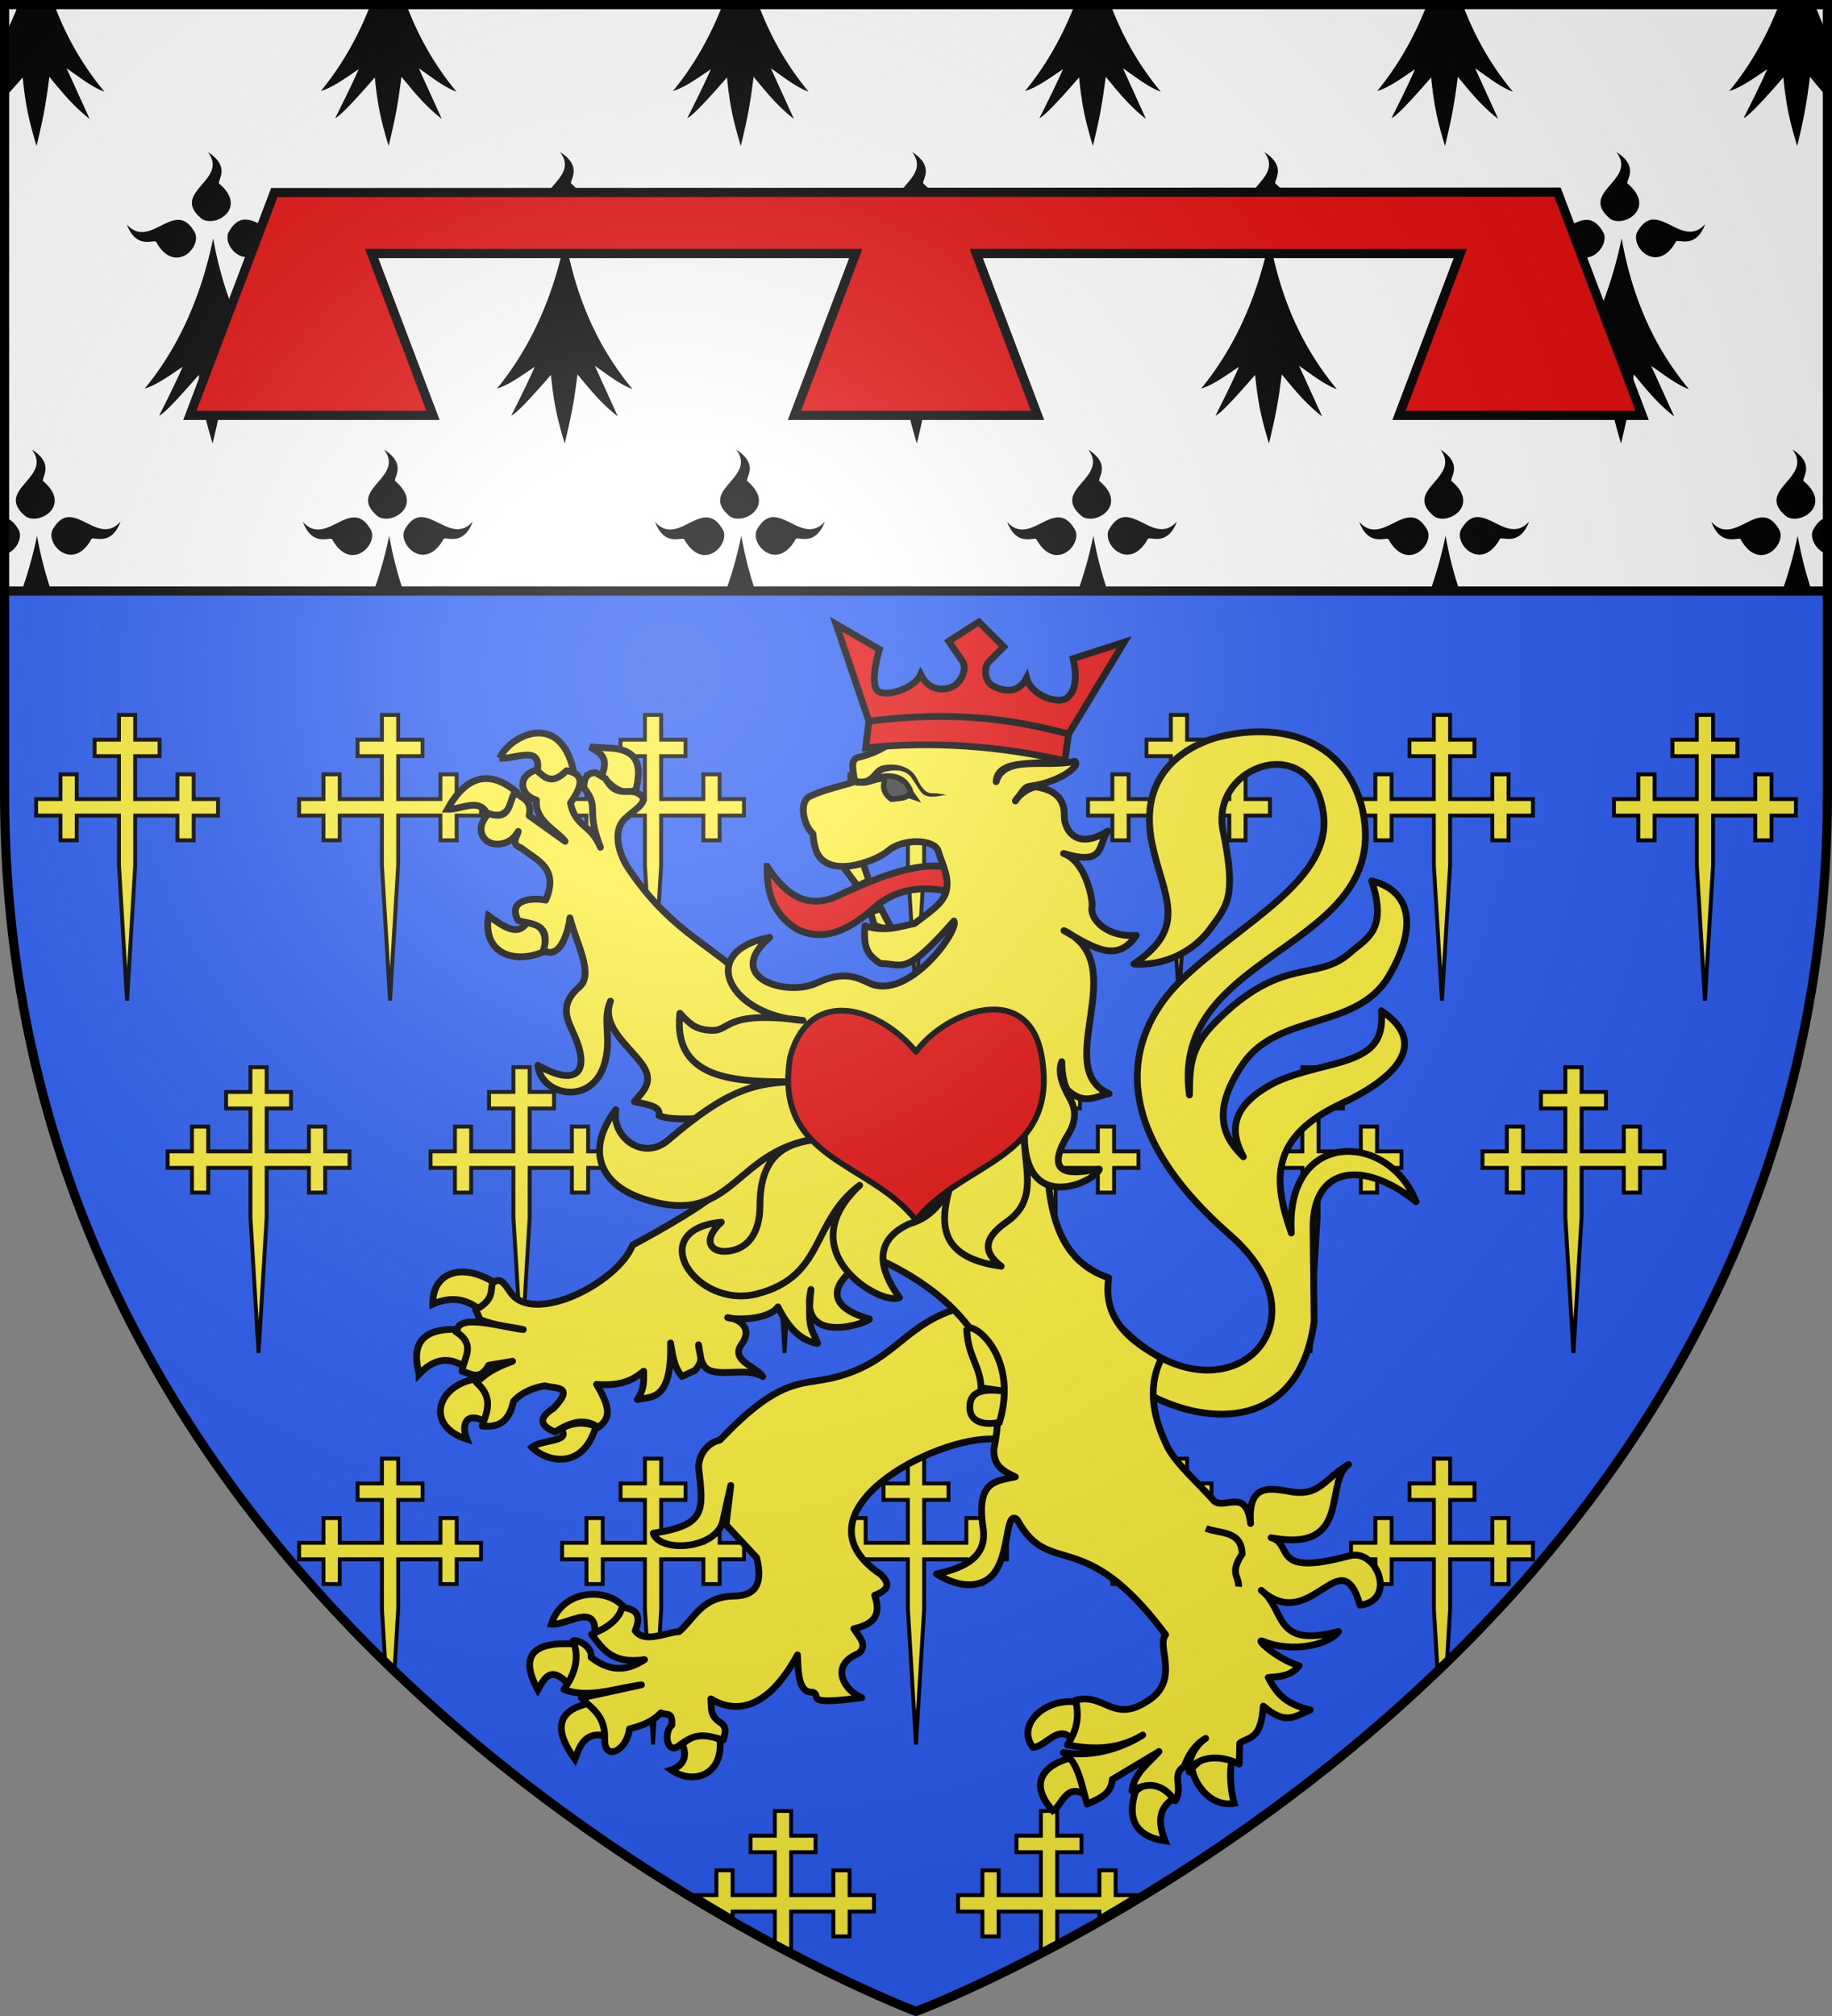 <svg xmlns="http://www.w3.org/2000/svg" xmlns:xlink="http://www.w3.org/1999/xlink" width="600" height="660" version="1.0"><rect width="100%" height="100%" fill="#808080" stroke="none"/><defs><g id="c"><path id="b" d="M0 0v1h.5z" transform="rotate(18 3.157 -.5)"/><use xlink:href="#b" width="810" height="540" transform="scale(-1 1)"/></g><g id="d"><use xlink:href="#c" width="810" height="540" transform="rotate(72)"/><use xlink:href="#c" width="810" height="540" transform="rotate(144)"/></g><g id="f"><path id="e" d="M0 0v1h.5z" transform="rotate(18 3.157 -.5)"/><use xlink:href="#e" width="810" height="540" transform="scale(-1 1)"/></g><g id="g"><use xlink:href="#f" width="810" height="540" transform="rotate(72)"/><use xlink:href="#f" width="810" height="540" transform="rotate(144)"/></g><path id="h" d="M-298.5-298.5h597V-40C298.5 246.31 0 358.5 0 358.5S-298.5 246.31-298.5-40z"/><path id="a" d="M2.922 27.673c0-5.952 2.317-9.844 5.579-11.013 1.448-.519 3.307-.273 5.018 1.447 2.119 2.129 2.736 7.993-3.483 9.121.658-.956.619-3.081-.714-3.787-.99-.524-2.113-.253-2.676.123-.824.552-1.729 2.106-1.679 4.108z"/><radialGradient id="i" cx="-80" cy="-80" r="405" gradientUnits="userSpaceOnUse"><stop offset="0" style="stop-color:#fff;stop-opacity:.31"/><stop offset=".19" style="stop-color:#fff;stop-opacity:.25"/><stop offset=".6" style="stop-color:#6b6b6b;stop-opacity:.125"/><stop offset="1" style="stop-color:#000;stop-opacity:.125"/></radialGradient></defs><g transform="translate(300 300)"><use xlink:href="#h" width="600" height="660" style="fill:#fff"/><path d="M-293.969-298.5a111 111 0 0 1-4.531 10.173v11.451c.22-.149.436-.31.656-.456-.216.491-.44.95-.656 1.431v7.919c1.773-1.932 3.7-4.091 5.938-6.67 1.033 10.451 2.442 15.39 4.53 22.477 1.663-7.076 2.869-11.938 4.188-22.69 3.976 4.808 7.808 9.641 13.188 13.766l-7.531-16.538c3.9 2.658 8.24 6.162 12.375 7.645-6.38-7.714-12.114-16.914-16.438-28.508zm115.344 0c-4.522 11.681-10.237 20.934-16.281 28.294 3.855-1.127 8.184-4.323 12.375-7.126-2.563 5.818-5.125 10.856-7.688 15.99 1.53-.554 6.374-5.708 12.969-13.31 1.034 10.451 2.443 15.39 4.531 22.477 1.663-7.076 2.868-11.938 4.188-22.69 3.976 4.808 7.84 9.641 13.219 13.766l-7.532-16.538c3.9 2.658 8.209 6.162 12.344 7.645-6.378-7.713-12.092-16.916-16.406-28.508zm115.313 0c-4.522 11.681-10.237 20.934-16.282 28.294 3.856-1.127 8.216-4.323 12.407-7.126-2.563 5.818-5.156 10.856-7.72 15.99 1.53-.554 6.406-5.708 13-13.31 1.035 10.451 2.444 15.39 4.532 22.477 1.663-7.076 2.868-11.938 4.188-22.69 3.975 4.808 7.808 9.641 13.187 13.766l-7.531-16.538c3.9 2.658 8.208 6.162 12.344 7.645-6.379-7.713-12.093-16.916-16.407-28.508zM52-298.5c-4.522 11.681-10.237 20.934-16.281 28.294 3.855-1.127 8.215-4.323 12.406-7.126-2.563 5.818-5.125 10.856-7.687 15.99 1.53-.554 6.373-5.708 12.968-13.31 1.034 10.451 2.443 15.39 4.532 22.477 1.662-7.076 2.868-11.938 4.187-22.69 3.976 4.808 7.808 9.641 13.188 13.766l-7.532-16.538c3.9 2.658 8.24 6.162 12.375 7.645-6.379-7.714-12.114-16.914-16.437-28.508zm115.344 0c-4.522 11.681-10.237 20.934-16.281 28.294 3.855-1.127 8.184-4.323 12.375-7.126-2.563 5.818-5.125 10.856-7.688 15.99 1.53-.554 6.374-5.708 12.969-13.31 1.034 10.451 2.443 15.39 4.531 22.477 1.663-7.076 2.868-11.938 4.188-22.69 3.975 4.808 7.839 9.641 13.218 13.766l-7.531-16.538c3.9 2.658 8.208 6.162 12.344 7.645-6.378-7.713-12.092-16.916-16.406-28.508zm115.312 0c-4.521 11.681-10.236 20.934-16.281 28.294 3.855-1.127 8.216-4.323 12.406-7.126-2.563 5.818-5.156 10.856-7.719 15.99 1.53-.554 6.406-5.708 13-13.31 1.034 10.451 2.443 15.39 4.532 22.477 1.662-7.076 2.868-11.938 4.187-22.69 1.877 2.269 3.729 4.527 5.719 6.73v-9.35l-.063-.152c.019.012.045.018.063.03v-11.3a101 101 0 0 1-4.125-9.593zm-514.562 48.305c7.043 9.313-12.65 13.022-2.031 21.837 4.528 2.993 15.106-3.488 5.812-11.452-1.2-.681 4.18-5.39-3.781-10.385m115.344 0c7.043 9.313-12.65 13.022-2.032 21.837 4.529 2.993 15.075-3.488 5.781-11.452-1.2-.681 4.21-5.39-3.75-10.385m115.312 0c7.043 9.313-12.65 13.022-2.031 21.837 4.528 2.993 15.106-3.488 5.812-11.452-1.2-.681 4.18-5.39-3.781-10.385m115.313 0c7.043 9.313-12.65 13.022-2.032 21.837 4.529 2.993 15.106-3.488 5.813-11.452-1.201-.681 4.179-5.39-3.781-10.385m115.343 0c7.044 9.313-12.65 13.022-2.031 21.837 4.529 2.993 15.075-3.488 5.781-11.452-1.2-.681 4.21-5.39-3.75-10.385m-449.531 22.08c-1.762.178-3.49 1.337-5.094 4.295-2.01 4.96 6.832 13.56 12.781 2.985.421-1.29 6.328 2.842 9.594-5.817-5.6 6.274-11.33-1.214-16.531-1.462-.254-.012-.498-.025-.75 0m115.313 0c-1.762.178-3.46 1.337-5.063 4.295-2.01 4.96 6.8 13.56 12.75 2.985.42-1.29 6.358 2.842 9.625-5.817-5.6 6.274-11.361-1.214-16.562-1.462-.255-.012-.499-.025-.75 0m115.312 0c-1.762.178-3.46 1.337-5.062 4.295-2.01 4.96 6.832 13.56 12.78 2.985.422-1.29 6.328 2.842 9.595-5.817-5.601 6.274-11.33-1.214-16.532-1.462-.254-.012-.53-.025-.781 0m115.344 0c-1.762.178-3.491 1.337-5.094 4.295-2.01 4.96 6.832 13.56 12.781 2.985.421-1.29 6.327 2.842 9.594-5.817-5.6 6.274-11.33-1.214-16.531-1.462-.255-.012-.499-.025-.75 0m115.312 0c-1.762.178-3.46 1.337-5.062 4.295-2.01 4.96 6.8 13.56 12.75 2.985.42-1.29 6.358 2.842 9.625-5.817-5.6 6.274-11.362-1.214-16.563-1.462-.254-.012-.498-.025-.75 0m-483.062.092c-5.201.248-10.962 7.767-16.563 1.493 3.267 8.658 9.236 4.526 9.657 5.817 5.949 10.574 14.728 1.974 12.718-2.985-1.832-3.38-3.777-4.422-5.812-4.325m115.312 0c-5.2.248-10.93 7.767-16.531 1.493 3.266 8.658 9.204 4.526 9.625 5.817 5.95 10.574 14.76 1.974 12.75-2.985-1.832-3.38-3.809-4.422-5.844-4.325m115.313 0c-5.201.248-10.93 7.767-16.531 1.493 3.266 8.658 9.235 4.526 9.656 5.817 5.949 10.574 14.729 1.974 12.719-2.985-1.832-3.38-3.81-4.422-5.844-4.325m115.344 0c-5.202.248-10.962 7.767-16.563 1.493 3.267 8.658 9.235 4.526 9.656 5.817 5.95 10.574 14.73 1.974 12.719-2.985-1.832-3.38-3.777-4.422-5.812-4.325m115.312 0c-5.201.248-10.93 7.767-16.531 1.493 3.266 8.658 9.204 4.526 9.625 5.817 5.949 10.574 14.76 1.974 12.75-2.985-1.832-3.38-3.809-4.422-5.844-4.325m-449.562 6.03c-4.58 22.188-13.132 37.895-22.407 49.188 3.856-1.127 8.216-4.323 12.406-7.126-2.562 5.818-5.124 10.856-7.687 15.99 1.53-.554 6.374-5.738 12.969-13.34 1.034 10.45 2.443 15.39 4.531 22.476 1.663-7.075 2.868-11.907 4.188-22.66 3.975 4.809 7.839 9.642 13.218 13.767l-7.531-16.538c3.9 2.658 8.208 6.131 12.344 7.614-9.805-11.857-18.073-27.18-22.031-49.37m115.312 0c-4.58 22.188-13.1 37.895-22.375 49.188 3.855-1.127 8.184-4.323 12.375-7.126-2.563 5.818-5.125 10.856-7.687 15.99 1.53-.554 6.405-5.738 13-13.34 1.033 10.45 2.411 15.39 4.5 22.476 1.662-7.075 2.868-11.907 4.187-22.66 3.976 4.809 7.84 9.642 13.219 13.767l-7.531-16.538c3.9 2.658 8.208 6.131 12.343 7.614-9.805-11.857-18.072-27.18-22.031-49.37m115.313 0c-4.58 22.188-13.1 37.895-22.375 49.188 3.855-1.127 8.215-4.323 12.406-7.126-2.563 5.818-5.156 10.856-7.719 15.99 1.53-.554 6.405-5.738 13-13.34 1.034 10.45 2.443 15.39 4.531 22.476 1.663-7.075 2.868-11.907 4.188-22.66 3.976 4.809 7.808 9.642 13.187 13.767l-7.531-16.538c3.9 2.658 8.24 6.131 12.375 7.614-9.805-11.857-18.104-27.18-22.062-49.37m115.343 0c-4.58 22.188-13.131 37.895-22.406 49.188 3.855-1.127 8.216-4.323 12.406-7.126-2.563 5.818-5.124 10.856-7.687 15.99 1.53-.554 6.374-5.738 12.969-13.34 1.033 10.45 2.442 15.39 4.53 22.476 1.663-7.075 2.869-11.907 4.188-22.66 3.976 4.809 7.84 9.642 13.219 13.767l-7.531-16.538c3.9 2.658 8.208 6.131 12.344 7.614-9.806-11.857-18.073-27.18-22.032-49.37m115.313 0c-4.58 22.188-13.1 37.895-22.375 49.188 3.855-1.127 8.184-4.323 12.375-7.126-2.563 5.818-5.125 10.856-7.688 15.99 1.53-.554 6.405-5.738 13-13.34 1.034 10.45 2.412 15.39 4.5 22.476 1.663-7.075 2.868-11.907 4.188-22.66 3.976 4.809 7.84 9.642 13.218 13.767l-7.53-16.538c3.899 2.658 8.208 6.131 12.343 7.614-9.805-11.857-18.072-27.18-22.031-49.37m-520.656 69.168c7.043 9.314-12.65 13.053-2.032 21.868 4.529 2.993 15.106-3.519 5.813-11.482-1.201-.682 4.179-5.391-3.781-10.386m115.343 0c7.044 9.314-12.65 13.053-2.031 21.868 4.529 2.993 15.075-3.519 5.781-11.482-1.2-.682 4.21-5.391-3.75-10.386m115.313 0c7.043 9.314-12.65 13.053-2.031 21.868 4.528 2.993 15.074-3.519 5.78-11.482-1.2-.682 4.211-5.391-3.75-10.386m115.312 0c7.044 9.314-12.65 13.053-2.031 21.868 4.529 2.993 15.106-3.519 5.813-11.482-1.201-.682 4.179-5.391-3.782-10.386m115.344 0c7.043 9.314-12.65 13.053-2.031 21.868 4.528 2.993 15.075-3.519 5.781-11.482-1.2-.682 4.21-5.391-3.75-10.386m115.313 0c7.043 9.314-12.65 13.053-2.032 21.868 4.529 2.993 15.075-3.519 5.781-11.482-1.2-.682 4.21-5.391-3.75-10.386m-564.844 22.112c-1.762.177-3.491 1.336-5.094 4.294-2.01 4.96 6.832 13.529 12.781 2.955.421-1.29 6.327 2.841 9.594-5.818-5.6 6.274-11.33-1.183-16.531-1.431-.255-.012-.499-.025-.75 0m115.312 0c-1.762.177-3.49 1.336-5.094 4.294-2.01 4.96 6.833 13.529 12.782 2.955.42-1.29 6.358 2.841 9.625-5.818-5.601 6.274-11.362-1.183-16.563-1.431-.254-.012-.498-.025-.75 0m115.313 0c-1.762.177-3.46 1.336-5.063 4.294-2.01 4.96 6.832 13.529 12.782 2.955.42-1.29 6.327 2.841 9.593-5.818-5.6 6.274-11.33-1.183-16.531-1.431a5.4 5.4 0 0 0-.781 0m115.344 0c-1.762.177-3.491 1.336-5.094 4.294-2.01 4.96 6.832 13.529 12.781 2.955.42-1.29 6.327 2.841 9.594-5.818-5.601 6.274-11.33-1.183-16.531-1.431-.255-.012-.499-.025-.75 0m115.312 0c-1.762.177-3.49 1.336-5.094 4.294-2.01 4.96 6.832 13.529 12.781 2.955.421-1.29 6.359 2.841 9.625-5.818-5.6 6.274-11.361-1.183-16.562-1.431-.254-.012-.498-.025-.75 0m115 .06c-1.65.28-3.243 1.453-4.75 4.234-1.162 2.866 1.316 6.911 4.75 7.797zm-482.75.031c-5.201.248-10.962 7.736-16.562 1.462 3.266 8.659 9.235 4.527 9.656 5.817 5.949 10.574 14.76 2.005 12.75-2.954-1.832-3.38-3.809-4.422-5.844-4.325m115.313 0c-5.202.248-10.931 7.736-16.532 1.462 3.267 8.659 9.204 4.527 9.625 5.817 5.95 10.574 14.76 2.005 12.75-2.954-1.832-3.38-3.808-4.422-5.843-4.325m115.312 0c-5.201.248-10.93 7.736-16.531 1.462 3.266 8.659 9.235 4.527 9.656 5.817 5.95 10.574 14.729 2.005 12.719-2.954-1.832-3.38-3.809-4.422-5.844-4.325m115.344 0c-5.201.248-10.962 7.736-16.563 1.462 3.267 8.659 9.236 4.527 9.656 5.817 5.95 10.574 14.76 2.005 12.75-2.954-1.831-3.38-3.808-4.422-5.843-4.325m115.312 0c-5.2.248-10.93 7.736-16.531 1.462 3.267 8.659 9.204 4.527 9.625 5.817 5.95 10.574 14.76 2.005 12.75-2.954-1.832-3.38-3.809-4.422-5.844-4.325m-575.531.092v12.06c3.444-.856 5.918-4.946 4.75-7.827-1.498-2.764-3.106-3.94-4.75-4.233m10.625 5.908c-1.362 6.598-3.088 12.616-5.062 18.122h9.718c-1.879-5.493-3.475-11.5-4.656-18.122m115.344 0c-1.362 6.598-3.088 12.616-5.063 18.122h9.688c-1.875-5.493-3.444-11.5-4.625-18.122m115.312 0c-1.362 6.598-3.087 12.616-5.062 18.122h9.687c-1.875-5.493-3.443-11.5-4.625-18.122m115.313 0c-1.362 6.598-3.088 12.616-5.063 18.122h9.719c-1.88-5.493-3.475-11.5-4.656-18.122m115.344 0c-1.362 6.598-3.088 12.616-5.063 18.122h9.688c-1.876-5.493-3.444-11.5-4.625-18.122m115.312 0c-1.362 6.598-3.088 12.616-5.062 18.122h9.687c-1.875-5.493-3.444-11.5-4.625-18.122" style="fill:#000;fill-opacity:1;fill-rule:evenodd;stroke:none;stroke-width:1.994;stroke-linecap:round;stroke-linejoin:round;stroke-miterlimit:4;stroke-opacity:1"/><path d="M1.5 193.5V260C1.5 546.31 300 658.5 300 658.5S598.5 546.31 598.5 260v-66.5z" style="fill:#2b5df2" transform="translate(-300 -300)"/><path d="M42.672 51.818h-13.83v8.102h-5.32v-8.102h-7.979v-5.402h7.98v-8.101h5.319v8.101h13.83V32.373h-7.979v-5.401h7.98V18.87h5.319v8.102h7.979v5.401h-7.98v14.043h13.831v-8.101h5.32v8.101h7.979v5.402h-7.98v8.102h-5.319v-8.102h-13.83v16.258l-2.66 44.344-2.66-44.344zM128.8 51.818h-13.831v8.102h-5.32v-8.102h-7.979v-5.402h7.98v-8.101h5.319v8.101h13.83V32.373h-7.979v-5.401h7.98V18.87h5.319v8.102h7.98v5.401h-7.98v14.043h13.83v-8.101h5.32v8.101h7.98v5.402h-7.98v8.102h-5.32v-8.102h-13.83v16.258l-2.66 44.344-2.66-44.344zM214.927 51.818h-13.83v8.102h-5.32v-8.102h-7.98v-5.402h7.98v-8.101h5.32v8.101h13.83V32.373h-7.98v-5.401h7.98V18.87h5.32v8.102h7.978v5.401h-7.979v14.043h13.83v-8.101h5.32v8.101h7.98v5.402h-7.98v8.102h-5.32v-8.102h-13.83v16.258l-2.66 44.344-2.66-44.344zM301.054 51.818h-13.83v8.102h-5.32v-8.102h-7.98v-5.402h7.98v-8.101h5.32v8.101h13.83V32.373h-7.98v-5.401h7.98V18.87h5.32v8.102h7.979v5.401h-7.98v14.043h13.831v-8.101h5.32v8.101h7.979v5.402h-7.98v8.102h-5.319v-8.102h-13.83v16.258l-2.66 44.344-2.66-44.344zM387.181 51.818h-13.83v8.102h-5.32v-8.102h-7.979v-5.402h7.98v-8.101h5.319v8.101h13.83V32.373h-7.979v-5.401h7.98V18.87h5.319v8.102h7.979v5.401h-7.98v14.043h13.831v-8.101h5.32v8.101h7.98v5.402h-7.98v8.102h-5.32v-8.102h-13.83v16.258l-2.66 44.344-2.66-44.344zM473.309 51.818h-13.83v8.102h-5.32v-8.102h-7.98v-5.402h7.98v-8.101h5.32v8.101h13.83V32.373h-7.98v-5.401h7.98V18.87h5.32v8.102h7.978v5.401h-7.979v14.043h13.83v-8.101h5.32v8.101h7.98v5.402h-7.98v8.102h-5.32v-8.102h-13.83v16.258l-2.66 44.344-2.66-44.344zM559.436 51.818h-13.83v8.102h-5.32v-8.102h-7.98v-5.402h7.98v-8.101h5.32v8.101h13.83V32.373h-7.98v-5.401h7.98V18.87h5.32v8.102h7.979v5.401h-7.98v14.043h13.831v-8.101h5.32v8.101h7.979v5.402h-7.98v8.102h-5.319v-8.102h-13.83v16.258l-2.66 44.344-2.66-44.344z" style="fill:#fcef3c;fill-opacity:1;stroke:#000;stroke-width:1.283;stroke-miterlimit:4;stroke-dasharray:none;stroke-opacity:1;display:inline" transform="translate(-303.714 -84.819)"/><path d="M-217.978 82.336h-13.83v8.102h-5.32v-8.102h-7.98v-5.401h7.98v-8.102h5.32v8.102h13.83V62.89h-7.98V57.49h7.98v-8.102h5.32v8.102h7.978v5.401h-7.979v14.044h13.83v-8.102h5.32v8.102h7.98v5.4h-7.98v8.103h-5.32v-8.102h-13.83v16.258l-2.66 44.344-2.66-44.344zM-131.85 82.336h-13.831v8.102h-5.32v-8.102h-7.98v-5.401h7.98v-8.102h5.32v8.102h13.83V62.89h-7.98V57.49h7.98v-8.102h5.32v8.102h7.979v5.401h-7.98v14.044h13.831v-8.102h5.32v8.102h7.979v5.4h-7.98v8.103h-5.319v-8.102h-13.83v16.258l-2.66 44.344-2.66-44.344zM-45.724 82.336h-13.83v8.102h-5.32v-8.102h-7.979v-5.401h7.98v-8.102h5.319v8.102h13.83V62.89h-7.979V57.49h7.98v-8.102h5.319v8.102h7.979v5.401h-7.98v14.044h13.831v-8.102h5.32v8.102h7.98v5.4h-7.98v8.103h-5.32v-8.102h-13.83v16.258l-2.66 44.344-2.66-44.344zM40.404 82.336h-13.83v8.102h-5.32v-8.102h-7.98v-5.401h7.98v-8.102h5.32v8.102h13.83V62.89h-7.98V57.49h7.98v-8.102h5.32v8.102h7.978v5.401h-7.979v14.044h13.83v-8.102h5.32v8.102h7.98v5.4h-7.98v8.103h-5.32v-8.102h-13.83v16.258l-2.66 44.344-2.66-44.344zM126.531 82.336h-13.83v8.102h-5.32v-8.102h-7.98v-5.401h7.98v-8.102h5.32v8.102h13.83V62.89h-7.98V57.49h7.98v-8.102h5.32v8.102h7.979v5.401h-7.98v14.044h13.831v-8.102h5.32v8.102h7.979v5.4H151v8.103h-5.319v-8.102h-13.83v16.258l-2.66 44.344-2.66-44.344zM212.658 82.336h-13.83v8.102h-5.32v-8.102h-7.979v-5.401h7.98v-8.102h5.319v8.102h13.83V62.89h-7.979V57.49h7.98v-8.102h5.319v8.102h7.979v5.401h-7.98v14.044h13.831v-8.102h5.32v8.102h7.98l-.001 5.4h-7.98v8.103h-5.319v-8.102h-13.83v16.258l-2.66 44.344-2.66-44.344zM-88.776 210.488h-13.83v8.102h-5.32v-8.102h-7.98v-5.401h7.98v-8.102h5.32v8.102h13.83v-14.044h-7.98v-5.401h7.98v-8.102h5.32v8.102h7.978v5.401h-7.979v14.044h13.83v-8.102h5.32v8.102h7.98v5.401h-7.98v8.102h-5.32v-8.102h-13.83v16.258l-2.66 44.345-2.66-44.345zM83.478 210.488h-13.83v8.102h-5.32v-8.102H56.35v-5.401h7.98v-8.102h5.319v8.102h13.83v-14.044H75.5v-5.401h7.98v-8.102h5.319v8.102h7.979v5.401h-7.98v14.044h13.831v-8.102h5.32v8.102h7.979v5.401h-7.98v8.102h-5.319v-8.102h-13.83v16.258l-2.66 44.345-2.66-44.345zM169.606 210.488h-13.831v8.102h-5.32v-8.102h-7.979v-5.401h7.98v-8.102h5.319v8.102h13.83v-14.044h-7.979v-5.401h7.98v-8.102h5.319v8.102h7.98v5.401h-7.98v14.044h13.83v-8.102h5.32v8.102h7.98v5.401h-7.98v8.102h-5.32v-8.102h-13.83v16.258l-1.044 17.406-3.04 3.202-1.235-20.608zM-169.584 210.488h13.83v8.102h5.32v-8.102h7.979v-5.401h-7.98v-8.102h-5.319v8.102h-13.83v-14.044h7.979v-5.401h-7.98v-8.102h-5.319v8.102h-7.979v5.401h7.98v14.044h-13.831v-8.102h-5.32v8.102h-7.979v5.401h7.98v8.102h5.319v-8.102h13.83v16.258l1.044 17.406 3.04 3.202 1.236-20.608zM-2.66 210.488h-13.83v8.102h-5.32v-8.102h-7.979v-5.401h7.98v-8.102h5.319v8.102h13.83v-14.044h-7.979v-5.401h7.98v-8.102H2.66v8.102h7.979v5.401h-7.98v14.044H16.49v-8.102h5.32v8.102h7.979v5.401h-7.98v8.102H16.49v-8.102H2.66v16.258L0 271.09l-2.66-44.345zM40.906 292.875v8.093h-8v5.407h8v14.062H27.062v-8.125H21.75v8.125H13.78v5.375h7.969v8.125h5.312v-8.125h13.844v13.469c1.727-.91 3.51-1.839 5.313-2.813v-10.656h13.843v1.938c3.985-2.294 8.063-4.748 12.282-7.313h-6.97v-8.125h-5.312v8.125H46.22v-14.062h7.968v-5.407H46.22v-8.093zM-40.906 292.875v8.093h8v5.407h-8v14.062h13.844v-8.125h5.312v8.125h7.969v5.375h-7.969v8.125h-5.312v-8.125h-13.844v13.469c-1.727-.91-3.51-1.839-5.313-2.813v-10.656h-13.843v1.938c-3.985-2.294-8.063-4.748-12.282-7.313h6.97v-8.125h5.312v8.125h13.843v-14.062h-7.968v-5.407h7.968v-8.093z" style="fill:#fcef3c;fill-opacity:1;stroke:#000;stroke-width:1.283;stroke-miterlimit:4;stroke-dasharray:none;stroke-opacity:1;display:inline"/></g><path d="M1.5 193.5h597" style="opacity:1;fill:none;fill-opacity:1;fill-rule:nonzero;stroke:#000;stroke-width:3;stroke-linecap:round;stroke-linejoin:round;stroke-miterlimit:4;stroke-dasharray:none;stroke-dashoffset:0;stroke-opacity:1"/><path d="m-210.158-236.96-27.658 72.954h79.633l-20.079-52.981h158.524l-20.078 52.98h79.633l-20.079-52.98h158.524l-20.078 52.98h79.633l-27.72-73.105z" style="fill:#e20909;fill-opacity:1;fill-rule:evenodd;stroke:#000;stroke-width:3;stroke-linecap:butt;stroke-linejoin:miter;stroke-miterlimit:4;stroke-dasharray:none;stroke-opacity:1;display:inline" transform="translate(300 300)"/><path d="M67.045 134.404c32.8 33.868 70.277.09 35.838-30.04-47.216-41.309-28.565-71.49-15.819-83.646 20.48-19.531 49.361-32.647 46.345-54.508-3.751-27.183-37.257-15.779-32.838 5.816 4.35 21.251 1.636 24.138-4.238 32.082-6.957 9.408-17.987 12.176-24.974 11.462 18.168-12.22 9.585-22.062 5.998-39.172-4.582-21.86 9.273-31.119 20.225-34.707 21.216-5.838 42.675-.01 48.477 22.62 11.083 47.132-63.316 46.015-56.495 94.176.048-9.822.495-15.696 8.216-23.568 22.026-22.456 33.348-13.2 44.304-22.94 5.357-4.762 12.51-7.227 7.154-23.597 12.514 3.06 15.475 14.551 5.552 31.286-10.433 17.594-36.253 11.872-47.706 28.621-11.224 16.414-5.651 24.79.137 30.437-4.154-7.62-4.398-15.262 6.9-22.388 4.74-2.991 9.16-4.558 21.037-7.51 13.38-3.326 18.105-6.982 17.262-17.922 17.082 11.559 2.077 23.337-12.825 30.25-24.066 11.163-22.564 25.531-16.674 42.503-2.108-34.029 31.833-33.37 40.846-10.234-16.515-13.45-33.958-12.227-33.722 8.744l.343 30.51c-5.698 42.368-48.397 34.632-71.06 11.211" style="fill:#fcef3c;fill-opacity:1;stroke:#000;stroke-width:2.221;stroke-linejoin:round;stroke-miterlimit:4;stroke-dasharray:none;stroke-opacity:1" transform="translate(300 300)"/><path d="M-48.76-16.384c-.155 7.89 1.467 15.2 9.49 20.415 8.41 4.46 16.987.933 25.618-6.87 9.123-8.026 20.097-6.618 27.027-4.628 1.14-3.711-.26-5.22.051-7.704-10.359-4.096-25.44 2.26-36.922 7.419-11.495 6.388-19.029 1.035-25.264-8.632z" style="fill:#e20909;fill-opacity:1;stroke:#000;stroke-width:2.221;stroke-miterlimit:4;stroke-dasharray:none;stroke-opacity:1" transform="translate(300 300)"/><g style="fill:#fcef3c;stroke:#000;stroke-width:2.954;stroke-opacity:1"><path d="M862.664 472.577c-7.188-9.211-27.082-8.293-31.832 7.086 6.816.68 19.456-9.608 19.006 3.82 8.305-.468 10.708-4.693 12.826-10.906z" style="fill:#fcef3c;fill-opacity:1;stroke:#000;stroke-width:2.954;stroke-linejoin:miter;stroke-miterlimit:4;stroke-dasharray:none;stroke-opacity:1" transform="matrix(.752 0 0 .752 -444.217 171.015)"/><path d="M838.453 505.987c-7.478-8.031-10.06-3.885-13.504 2.243-8.187-14.961-2.04-21.175 16.37-19.903 2.197 4.713 1.025 12.246-2.866 17.66zM847.459 514.084c-13.091 2.806-16.482 10.313-6.395 24.351 2.187-5.864 4.356-11.75 12.534-10.302 1.483-4.79-.707-9.68-6.14-14.05zM887.874 531.88c2.56 5.972-.09 9.655-4.86 11.238 9.901 6.854 22.754 1.966 21.23-13.112-7.109-4.021-11.075-2.607-16.37 1.873z" style="fill:#fcef3c;fill-opacity:1;stroke:#000;stroke-width:2.954;stroke-miterlimit:4;stroke-dasharray:none;stroke-opacity:1" transform="matrix(.752 0 0 .752 -444.217 171.015)"/></g><path d="M11.954 128.928c-16.936 5.95-19.924 17.89-40.079 22.33-9.75 2.148-16.847-.143-36.071 20.188-4.843 1.045-7.148 5.801-6.97 9.145 1.535 14.06 2.566 18.676-14.882 21.365 2.125 6.487 20.981 5.348 22.847-4.288.292-1.506 2.53-11.343 2.53-11.343l-1.528 12.873 10.026 10.789c1.823 7.442.538 12.571-7.681 12.54-10.286.306-12.555 7.137-17.702 11.624-4.942.385-11.221 3.89-14.418-.259 2.651-6.423-1.083-7.168-4.286-7.694-.954 3.894-4.663 6.706-10.02 8.871 3.656 4.544 6.432 9.827 17.368 8.259-6.724 4.533-12.418 3.186-17.517-.763.485-3.795-4.908-6.033-5.863-5.355 2.31 5.976.315 11.076-3.006 15.906 7.974 3.062 16.84-.41 25.384-1.53l-19.706 4.283c3.385 3.48 7.852 5.639 7.682 13.459-.27 7.365 7.156 4.096 8.103-3.323 2.98-.797 7.098-1.899 10.267-5.242 2.026.933 3.844-.565 3.618 3.977-2.797 2.447-1.641 9.498 2.066 6.957 5.65-4.463 8.5-3.912 14.776-2.063.324-1.632 1.467-3.839-.618-5.47-4.069-2.489-3.116-4.934-3.476-7.99 5.12 3.117 16.62 7.142 28.39-14.376.225 6.807.546 12.46 5.05 12.214 3.149 1.128-3.969 4.46 16.032 1.767-5.601-2.096-10.91-10.553-1.05-14.478 3.097-2.69.18-5.378-1.576-8.067 6.696-1.582 9.03-4.495 6.822-10.97 4.407-1.687 5.413-3.642 1.812-6.958-29.537-20.042 17.934-45.477 37.704-44.166l16.7-9.789-10.688-33.34z" style="fill:#fcef3c;fill-opacity:1;stroke:#000;stroke-width:2.221;stroke-linejoin:round;stroke-miterlimit:4;stroke-dasharray:none;stroke-opacity:1" transform="translate(300 300)"/><g style="fill:#fcef3c;stroke:#000;stroke-width:2.954;stroke-opacity:1"><path d="M799.626 342.685c-5.852-4.625-12.566-5.83-20.464-2.342-.056-14.538 13.622-18.222 27.626-8.897-1.412 4.639-3.066 9.057-7.162 11.239zM773.28 370.783c-3.419-12.474.547-20.053 16.881-19.435 2.937 3.872 7.292 6.562 3.07 16.391-7.79-5.24-14.203-2.924-19.952 3.044zM798.09 372.89c4.946 6.322 8.193 12.644 4.35 18.967-8.001-5.031-11.16.056-8.442 7.258-18.46-5.81-12.894-23.612 4.093-26.225zM834.925 394.666c5.494-3.163 10.533-2.989 15.347-1.17-5.978 20.376-22.706 14.734-27.881 9.132 4.344-3.472 17.501-2.217 12.534-7.962z" style="fill:#fcef3c;fill-opacity:1;stroke:#000;stroke-width:2.954;stroke-miterlimit:4;stroke-dasharray:none;stroke-opacity:1" transform="matrix(.752 0 0 .752 -444.217 171.015)"/></g><g style="fill:#fcef3c;stroke:#000;stroke-width:2.954;stroke-opacity:1"><path d="M828.018 186.74c-13.82 6.043-27.245.561-24.555-15.454 6.568 4.735 12.686 9.137 16.626 3.044 5.688.234 9.047 3.454 7.93 12.41zM802.95 127.031c-3.537-7.426-11.437-1.875-17.393-2.107 8.263-14.803 18.254-17.275 29.928-7.727-2.034 6.026-3.863 12.314-12.534 9.834zM808.322 102.68c6.403.636 18.51-6.186 16.371 5.62 4.844 5.575 10.078 4.72 15.603-.937-6.06-25.406-27.664-14.525-31.974-4.683zM852.574 110.64c3.55-8.067-.098-10.077-4.86-12.877l7.93.468c13.867.447 14.36 8.545 12.022 18.264-7.023 3.063-10.621-2.492-15.092-5.854z" style="fill:#fcef3c;fill-opacity:1;stroke:#000;stroke-width:2.954;stroke-miterlimit:4;stroke-dasharray:none;stroke-opacity:1" transform="matrix(.752 0 0 .752 -444.217 171.015)"/></g><g style="fill:#fcef3c;stroke:#000;stroke-width:2.954;stroke-opacity:1"><path d="M1060.277 513.615c3.647 6.117 1 11.122-2.813 15.923-6.094-6.431-11.19 3.576-16.883 3.746-7.364-9.437 4.845-21.822 19.696-19.669zM1063.603 554.123c.897-4.801 1.242-9.466-6.907-16.156-11.329 3.055-18.268 10.955-7.418 22.947 3.764-1.828 5.655-12.549 14.324-6.79zM1085.345 552.25c7.949-6.469 14.594-1.902 15.859 3.747-5.95 4.148-6.17 10.254-3.07 18.03-17.188-2.611-15.061-14.877-12.79-21.777zM1127.295 539.138c-1.437 5.246-.349 13.895.941 18.517-11.056 1.957-17.877-9.844-18.335-15.24 4.608-5.116 8.694-6.899 17.394-3.277z" style="fill:#fcef3c;fill-opacity:1;stroke:#000;stroke-width:2.954;stroke-miterlimit:4;stroke-dasharray:none;stroke-opacity:1" transform="matrix(.752 0 0 .752 -444.217 171.015)"/></g><path d="M-124.343-47.914c-6.338 1.8-5.542 8.16.033 9.862-.646 6.792 6.624 9.83 9.4 13.488l-11.799-8.425c1.128-4.998-2.288-5.842-4.73-7.57-1.93 3.32-1.372 9.4-8.5 6.901-4.749 4.801-1.96 9.492 1.87 9.95 3.316.396 6.144-1.165 7.797-4.092-.42 1.898-2.671 4.034.964 5.402 5.06 4.059 12.519 6.475 8.031 17.091-4.741-1.013-12.672.04-8.995 6.687 3.702 1.236 10.98.486 8.265 9.735 5.21 3.167 8.046-5.422 8.656-10.625 2.042 8.16 7.932 18.385 3.172 22.527-7.075 6.157-3.87 10.939-1.665 16.021 5.252 12.099.65 16.855-11.999 9.727.987 10.09 18.194 13.615 22.006-1.149 2.167-8.396-.967-13.502 1.77-19.855-2.962 7.967 5.046 13.764 9.951 20.13 4.566 5.926 1.21 8.962-2.132 12.758 3.928.941 8.9 1.41 8.032 4.547 4.413 1.953 13.7.545 18.162 1.268l3.543 22.06c-7.004 6.02-18.677 12.837-30.298 19.091-4.971 12.496-32.458 26.26-39.912 15.575-2.361-3.385-3.49-5.188-6.05-3.057-.57 2.758.472 5.365-5.431 8.666l1.43 3.236c5.246 2.038 9.478 2.22 14.165 3.236-6.838-.742-20.59-5.164-21.619-.011l-.576.653c6.983 4.326 2.607 8.673 2.132 12.999 2.912.786 5.819 3.247 8.732-1.953l7.797-1.31c-7.415 2.705-9.242 4.775-11.828 6.927 5.807 5.153 3.36 9.684 1.899 14.282 5.114.488 8.818-1.175 10.218-8.058 3.07-3.369 7.271-4.616 10.342-5.127 3.183 1.069 10.03-.25 2.832 7.328-5.603 3.585-3.958 5.947.468 7.81 4.723-3.02 9.44-4.794 14.164-1.525 4.179-3.077 3.928-6.536-.562-14.068 8.309.66 12.039-1.587 15.427-4.306-.007 2.94.328 5.786-2.103 9.28 4.716-.992 11.368.487 10.901-18.53.725 3.654.772 7.308 3.73 10.962l4.308-2.005c3.139-3.677 1.345-4.696 1.125-8.373.686 3.412.512 7.546 4.263 8.622 5.057 1.45 11.652-1.086 16.764 1.756-2.404-3.387-10.753-5.228-6.863-10.627 3.648-5.063-.655-8.301-4.639-8.638 2.74.81 13.345.825 16.488-3.513 4.173 8.545 8.773 11.262 12.945 11.972-1.172-4.226-3.677-3.65-2.131-17.664-4.318 19.304 19.38 10.567 19.157 9.667-17.633-4.99-10.396-14.432 1.227-20.407 28.457 12.559 45.872 33.324 39.514 62.933-.262 5.71 3.39 7.417 7.038 9.148-6.499 1.422-12.896 1.344-10.572 16.69 1.366 9.02-5.207 12.986-15.274 15.084 3.505 2.184 10.239 5.362 16.012 2.25 8.747-4.717 5.92-23.817 10.418-20.036 10.775 19.693 21.516 1.223 48.633 37.685-3.284 3.785 5.34 15.342-6.55 22.093-10.664 6.713-13.774-3.151-22.925-.642 1.216 5.567.54 9.47-2.687 14.63 8.23 1.548 16.448 1.69 24.678-3.236-8.083 5.018-17.241 7.156-26.021 5.777 4.89 2.755 6.087 11.158 7.797 16.85 3.768-1.754 7.907-3.175 8.236-8.077l15.303-9.148c-3.474 3.958-8.22 7.082-8.82 12.919 6.115-3.59 10.549-1.634 14.106 3.21 2.84-4.047-1.468-8.596 2.95-11.197 1.069-3.19 3.415-7.218 7.038-9.238-4.162 2.871-5.909 7.87-5.354 10.99-.481-1.505 5.593-7.657 16.373-2.598l.137-6.787c2.968-2.358 6.894-.678 7.74-12.17 7.347 6.405 10.462 3.303 15.36 1.258-8.572-2.035-11.175-5.788-13.75-10.619 3.807-.408 7.185-.276 10.126-3.86-7.387-2.163-14.92-9.243-11.824-7.988 10.165 4.122 22.155.773 24.707-3.237-21.67 5.752-17.187-7.25-25.291-13.453 16.385 14.651 26.046-17.13 32.329 4.841 12.108-1.402 5.644-18.6-3.417-16.155-26.358 7.117-18.09-3.835-25.685-5.91 26.795 5.022 17.132-18.166 25.35-23.975-7.872 4.59-9.415 10.56-18.94 8.89-6.454-1.078-14.166-3.044-13.142 10.43-1.402-11.646-8.013-4.737-11.77-7.194-5.729-6.413-12.878-12.536-15.642-18.277-3.816-7.927-6.93-18.405-1.772-28.516-5.443-3.516-19.852-10.183-17.28-26.438-23.645-8.096-19.047-36.435-21.949-59.751l-91.014-32.443C-65.238 9.309-78.78 7.042-94.029-15.445c-3.488-5.144-5.481-12.654-1.164-16.653 3.551-3.29 8.915-5.937 3.675-8.46-3.387-1.118-6.775 1.571-10.163-4.547l-3.3-1.953c-2.469-.003-3.845 1.52-3.796 4.975 5.438 6.963.36 6.53 5.432 19.471-3.216-7.758-8.216-6.576-9.824-14.496 3.174-4.468 5.534-9.519-1.274-10.592-5.017 5.019-7.313 1.999-9.9-.214z" style="fill:#fcef3c;fill-opacity:1;stroke:#000;stroke-width:2.221;stroke-linejoin:round;stroke-miterlimit:4;stroke-dasharray:none;stroke-opacity:1" transform="translate(300 300)"/><path d="M16.63 134.698c.114 9.275 4.455 12.302 4.676 19.618l8.471 1.265c-6.954-1.083-12.09-.518-12.145 4.853-.264 5.078 4.678 6.327 9.686 5.2 6.11-20.176-6.898-32.12-10.688-30.936z" style="fill:#fcef3c;fill-opacity:1;stroke:#000;stroke-width:2.221;stroke-miterlimit:4;stroke-dasharray:none;stroke-opacity:1" transform="translate(300 300)"/><path d="M94.952 200.351c4.643 1.884 11.67.593 11.857 8.412-4.289 6.425-.885 7.215-1.169 10.706" style="opacity:.98;fill:none;fill-opacity:1;stroke:#000;stroke-width:2.221;stroke-miterlimit:4;stroke-dasharray:none;stroke-opacity:1" transform="translate(300 300)"/><path d="m-7.956 4.083-3.53-6.668-3.44 1.19 1.243 4.25c3.219 1.39 3.004.826 5.727 1.228zM-23.782-16.161l6.468-1.178 1.902 5.658-3.745 1.718z" style="fill:#fcef3c;fill-opacity:1;stroke:#000;stroke-width:2.221;stroke-miterlimit:4;stroke-dasharray:none;stroke-opacity:1" transform="translate(300 300)"/><path d="M7.263-21.413c-1.154-3.78-11.475-4.431-16.776.253-2.662 2.352-16.78 8.556-22.125 1.65-1.119-1.445-1.819-3.982-2.11-7.516-3.023-2.672-4.9-10.488-.869-12.357 4.782-2.218 9.645-3.118 14.467-4.676-.039-2.674-1.877-7.2 1.26-7.989 7.924-1.994 8.954-4.237 14.695-6.624 2.721-1.131 9.447-2.386 16.696-1.58 9.731 1.826 29.032 3.136 33.222 8.922-4.6 2.348-19.047-.856-19.472 7.227 2.646-8.884 16.024-4.462 25.802-6.654 1.954 1.795-5.73 6.923-14.28 8.082-2.315.313-2.146.891-5.228 4.9 1.38-2.49 5.437-4.868 7.164-4.558 10.442 1.875 8.54 8.918 8.97 10.967 1.067 5.08 5.525 8.873 14.152 3.444-3.381 4.592-.682 11.474-14.505 7.338 7.58 2.71 9.638 15.767 9.344 17.253-.92 4.65 5.468 10.343 14.467 9.547-6.16 9.085-13.476 4.403-23.687-1.558 22.91 10.912-4.421 45.03 14.79 53.376-4.362.834-7.943 3.878-13.418-.996-.991-.882-2.045-4.702-2.074-9.47-1.842 4.604 1.73 10.24 2.885 12.479 1.657 3.214 2.227 6.898-1.434 12.404-8.37 14.763 5.61 10.887 10.85 10.327-1.115 4.08-27.652 17.034-24.253-16.95-2.219 13.376 5.954 25.664-5.952 34.095-9.09 6.263-6.77 10.907-1.945 14.62-30.007-4.085-14.65-26.279-14.224-37.415C12.061 87.779 8.45 97.636-2.28 100.702c-14.026 6.51-7.538 17.939-3.157 24.106-5.756 2.954-36.458-14.914-13.011-36.77-16.006 12.022-11.31 29.794-33.544 35.54-20.261 5.234-37.252-20.977-11.77-23.46-6.23 5.674-3.727 9.827 1.489 9.547 7.049-.379 11.178-5.873 11.16-14.965-.042-21.74 14.92-20.657 21.39-22.249-30.836 2.657-28.933 30.432-60.162 19.83-13.167-4.469-18.7-15.42-8.418-29.012-1.542 9.011 8.967 16.974 17.092 10.024 19.213-16.435 28.41-19.22 43.616-19.156-19.043.08-42.287.718-39.727-22.43 3.435 3.89 5.445 5.286 9.911 5.608 7.145.515 3.708-6.691 30.454-3.246-23.62-1.182-35.534-22.406-10.956-27.215-15.436 13.334 5.723 19.552 15.41 14.965 8.944-4.235 13.476-1.699 17.275.058 12.727 5.886 29.51-17.36 27.661-20.37C-3.831 20.06-4.161 15.425-11.632 15.431c-4.779-3.033-5.545-5.75-5.098-12.34 7.036 2.196 11.384.117 16.216-.713 4.469-3.481 9.46-6.5 10.41-10.664 1.059-4.64-1.177-8.36-2.633-13.127z" style="fill:#fcef3c;fill-opacity:1;stroke:#000;stroke-width:2.221;stroke-linejoin:round;stroke-miterlimit:4;stroke-dasharray:none;stroke-opacity:1" transform="translate(300 300)"/><path d="M-16.603-43.721c5.33-3.116 12.869-3.717 14.953 3.259l1.029 1.46-1.926-.645c-1.047.917-2.542.945-3.888 1.136l-1.57.165c-2.018-1.308-3.003-3.526-2.428-5.21.995-2.917-4.622-.211-6.17-.165z" style="fill:#313131;stroke:#000;stroke-width:1.805;stroke-opacity:1" transform="translate(300 300)"/><path d="m49.976-59.688 18.208-30.08-16.7 5.394c1.173 5.424 1.135 10.297-2.01 12.852-2.654 2.156-11.61-.423-13.25-6.535-2.786 5.561-8.075 4.244-11.117 2.566-2.445-1.351-3.23-5.865-1.134-7.97l4.773-4.79-8.17-8.144-9.863 6.32 4.483 6.527c1.758 2.561-.538 6.583-2.489 7.935-2.035 1.41-8.034 2.811-11.193-3.574-2.07 4.738-11.007 7.214-13.694 5.635-3.417-2.007.18-13.879.18-13.879l-14.18-8.205 10.746 31.73" style="fill:#e20909;fill-opacity:1;stroke:#000;stroke-width:2.221;stroke-opacity:1" transform="translate(300 300)"/><path d="m-15.434-63.906-1.052 8.732c22.187-2.232 43.911-.645 65.233 4.257l1.229-8.771c-26.242-7.14-46.467-6.495-65.41-4.218z" style="fill:#e20909;fill-opacity:1;stroke:#000;stroke-width:2.221;stroke-miterlimit:4;stroke-dasharray:none;stroke-opacity:1" transform="translate(300 300)"/><path d="M-11.464-49.264c-2.549.967-2.93 3.515-5.591 4.137-1.146.125-2.185-.094-2.185-.094l-.446 2.209s1.318.286 2.866.118c3.134.03 3.845-3.03 6.178-4.278 2.906-.87 6.511-1.095 8.74 1.222 2.23 2.972 3.206 5.474 4.737 6.248 2.232 1.128 4.824.17 7.236-.076l-2.39-.343c-2.625-.617-4.316 1.271-7.313-4.895-2.275-4.682-8.056-5.297-11.832-4.248" style="fill:#000;fill-opacity:1;stroke:none;stroke-width:3;stroke-linecap:round;stroke-linejoin:round;stroke-miterlimit:4;stroke-dasharray:none;stroke-opacity:1" transform="translate(300 300)"/><path d="M-41.175 45.844C-46.988 79.884-15.027 80.082 0 99.53c15.027-19.45 46.988-19.647 41.175-53.687C36.873 20.652 9.647 31.089 0 44.312c-12.021-14.557-34.697-21.61-41.175 1.532" style="opacity:1;fill:#e20909;fill-opacity:1;fill-rule:nonzero;stroke:#000;stroke-width:1.897;stroke-linecap:round;stroke-linejoin:round;stroke-miterlimit:4;stroke-dasharray:none;stroke-dashoffset:0;stroke-opacity:1" transform="translate(300 300)"/><use xlink:href="#h" width="600" height="660" style="fill:url(#i)" transform="translate(300 300)"/><use xlink:href="#h" width="600" height="660" style="fill:none;stroke:#000;stroke-width:3" transform="translate(300 300)"/></svg>